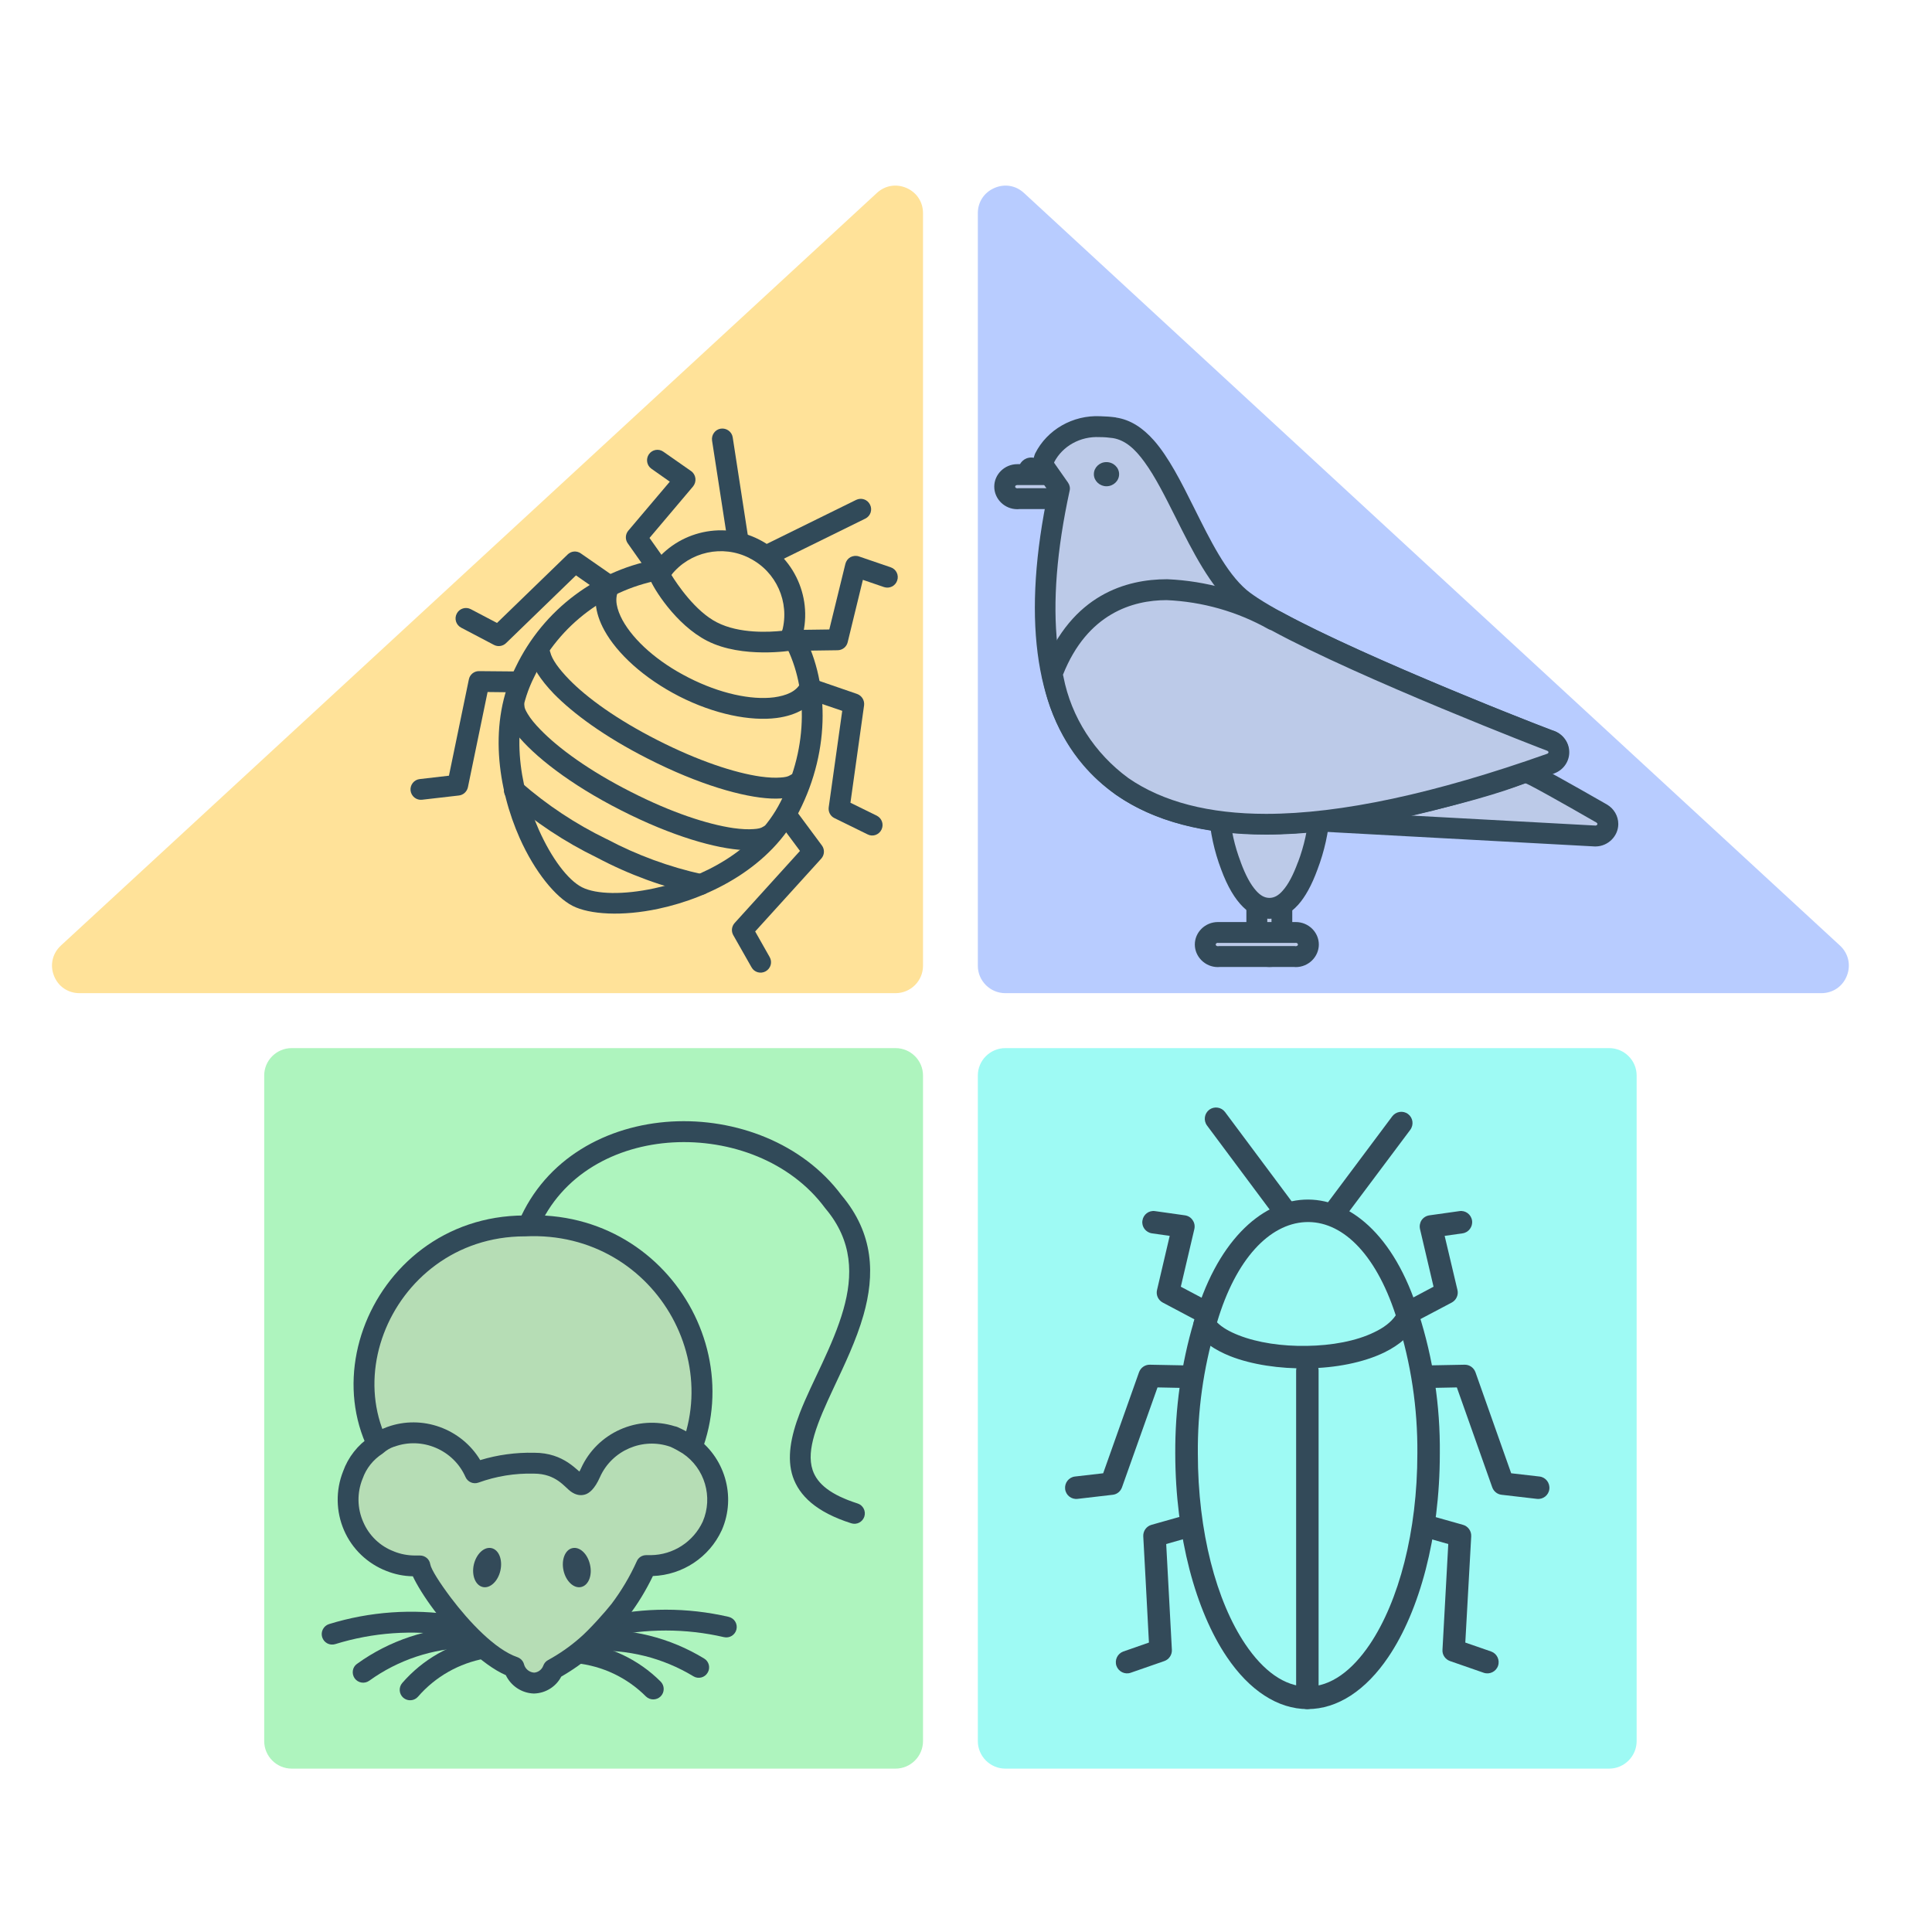 <?xml version="1.0" encoding="UTF-8" standalone="no"?>
<!DOCTYPE svg PUBLIC "-//W3C//DTD SVG 1.1//EN" "http://www.w3.org/Graphics/SVG/1.1/DTD/svg11.dtd">
<svg width="100%" height="100%" viewBox="0 0 16 16" version="1.1" xmlns="http://www.w3.org/2000/svg" xmlns:xlink="http://www.w3.org/1999/xlink" xml:space="preserve" xmlns:serif="http://www.serif.com/" style="fill-rule:evenodd;clip-rule:evenodd;stroke-linejoin:round;stroke-miterlimit:2;">
    <path d="M13.554,8.907l-0,5.512c-0,0.125 -0.102,0.228 -0.228,0.228l-5,-0c-0.126,-0 -0.228,-0.103 -0.228,-0.228l0,-5.512c0,-0.125 0.102,-0.227 0.228,-0.227l5,-0c0.126,-0 0.228,0.102 0.228,0.227Z" style="fill:#9efaf4;"/>
    <path d="M0.504,7.831l3.454,-3.186l3.304,-3.047c0.068,-0.063 0.161,-0.078 0.246,-0.041c0.084,0.037 0.136,0.116 0.136,0.208l-0,6.233c-0,0.125 -0.102,0.227 -0.228,0.227l-6.757,-0c-0.096,-0 -0.177,-0.055 -0.212,-0.144c-0.035,-0.089 -0.013,-0.185 0.057,-0.25Z" style="fill:#ffe299;"/>
    <path d="M2.188,14.419l0,-5.512c0,-0.125 0.102,-0.227 0.228,-0.227l5,-0c0.126,-0 0.228,0.102 0.228,0.227l-0,5.512c-0,0.125 -0.102,0.228 -0.228,0.228l-5,-0c-0.126,-0 -0.228,-0.103 -0.228,-0.228Z" style="fill:#aef4be;"/>
    <path d="M7.102,12.451c-0.219,-0.07 -0.333,-0.16 -0.372,-0.276c-0.029,-0.087 -0.017,-0.184 0.014,-0.291c0.035,-0.12 0.095,-0.251 0.159,-0.388c0.09,-0.192 0.189,-0.397 0.248,-0.605c0.094,-0.331 0.089,-0.672 -0.183,-0.994c-0.321,-0.43 -0.875,-0.639 -1.406,-0.609c-0.536,0.031 -1.044,0.305 -1.267,0.831c-0.018,0.044 0.002,0.095 0.046,0.113c0.044,0.019 0.095,-0.002 0.113,-0.046c0.196,-0.462 0.647,-0.698 1.118,-0.725c0.475,-0.027 0.973,0.156 1.259,0.541c0.001,0.002 0.002,0.003 0.003,0.004c0.231,0.272 0.23,0.559 0.151,0.838c-0.086,0.303 -0.26,0.597 -0.361,0.857c-0.076,0.197 -0.109,0.376 -0.058,0.529c0.053,0.155 0.191,0.292 0.483,0.385c0.046,0.015 0.094,-0.01 0.109,-0.055c0.015,-0.046 -0.011,-0.095 -0.056,-0.109Z" style="fill:#314a59;"/>
    <path d="M3.988,13.565c-0.255,0.045 -0.487,0.177 -0.657,0.373c-0.031,0.036 -0.027,0.091 0.009,0.122c0.036,0.031 0.091,0.027 0.122,-0.009c0.144,-0.166 0.34,-0.277 0.556,-0.316c0.047,-0.008 0.078,-0.053 0.07,-0.1c-0.008,-0.047 -0.053,-0.079 -0.1,-0.07Z" style="fill:#314a59;"/>
    <path d="M3.877,13.473c-0.33,0.006 -0.651,0.112 -0.92,0.306c-0.039,0.027 -0.047,0.081 -0.02,0.12c0.028,0.039 0.082,0.048 0.121,0.02c0.24,-0.173 0.527,-0.268 0.822,-0.273c0.048,-0.001 0.086,-0.04 0.085,-0.088c-0.001,-0.048 -0.04,-0.086 -0.088,-0.085Z" style="fill:#314a59;"/>
    <path d="M3.767,13.376c-0.348,-0.055 -0.705,-0.03 -1.042,0.074c-0.045,0.014 -0.071,0.063 -0.057,0.108c0.014,0.046 0.062,0.072 0.108,0.058c0.312,-0.097 0.642,-0.12 0.964,-0.069c0.047,0.007 0.091,-0.025 0.099,-0.072c0.007,-0.047 -0.025,-0.091 -0.072,-0.099Z" style="fill:#314a59;"/>
    <path d="M5.471,13.926c-0.183,-0.183 -0.425,-0.298 -0.683,-0.324c-0.048,-0.005 -0.09,0.03 -0.095,0.077c-0.005,0.048 0.03,0.09 0.077,0.095c0.219,0.022 0.423,0.119 0.579,0.275c0.034,0.033 0.088,0.033 0.122,-0c0.034,-0.034 0.034,-0.089 0,-0.123Z" style="fill:#314a59;"/>
    <path d="M5.831,13.735c-0.282,-0.172 -0.61,-0.254 -0.94,-0.235c-0.048,0.003 -0.084,0.044 -0.081,0.092c0.002,0.048 0.043,0.084 0.091,0.081c0.295,-0.017 0.588,0.056 0.841,0.209c0.04,0.025 0.094,0.012 0.118,-0.029c0.025,-0.04 0.012,-0.094 -0.029,-0.118Z" style="fill:#314a59;"/>
    <path d="M6.034,13.39c-0.342,-0.079 -0.698,-0.079 -1.041,0c-0.046,0.011 -0.075,0.057 -0.064,0.104c0.011,0.046 0.057,0.075 0.103,0.064c0.317,-0.073 0.647,-0.073 0.963,0c0.047,0.011 0.093,-0.018 0.104,-0.064c0.011,-0.047 -0.018,-0.093 -0.065,-0.104Z" style="fill:#314a59;"/>
    <path d="M4.346,10.153c-1.24,-0 -1.836,1.578 -0.804,2.281l1.978,-0.079c0.727,-0.921 0.017,-2.261 -1.174,-2.202Z" style="fill:#b6ddb5;fill-rule:nonzero;"/>
    <path d="M4.344,10.066c-1.323,0.002 -1.953,1.689 -0.85,2.44c0.015,0.01 0.033,0.016 0.052,0.015l1.978,-0.079c0.025,-0.001 0.048,-0.013 0.064,-0.033c0.772,-0.978 0.021,-2.403 -1.244,-2.343Zm0.002,0.173l0.004,-0c1.103,-0.054 1.767,1.17 1.126,2.032c0,-0 -1.667,0.066 -1.908,0.076c-0.93,-0.663 -0.368,-2.108 0.778,-2.108Z" style="fill:#314a59;"/>
    <path d="M5.579,11.9c-0.271,-0.095 -0.572,0.035 -0.689,0.297c-0.117,0.261 -0.115,-0.079 -0.468,-0.079c-0.166,-0.004 -0.332,0.023 -0.488,0.079c-0.117,-0.267 -0.426,-0.398 -0.699,-0.297c-0.042,0.014 -0.081,0.037 -0.115,0.066c-0.092,0.06 -0.162,0.147 -0.198,0.25c-0.054,0.136 -0.052,0.289 0.006,0.423c0.058,0.133 0.168,0.238 0.303,0.29c0.066,0.027 0.137,0.04 0.208,0.039l0.039,0c0.021,0.125 0.449,0.726 0.779,0.838c0.02,0.076 0.087,0.129 0.165,0.132c0.071,-0.001 0.135,-0.047 0.158,-0.115c0.099,-0.053 0.192,-0.118 0.277,-0.191c0.085,-0.074 0.224,-0.23 0.276,-0.297c0.087,-0.114 0.16,-0.238 0.219,-0.369l0.039,-0c0.218,-0.003 0.416,-0.131 0.508,-0.33c0.104,-0.241 0.02,-0.526 -0.199,-0.672c-0.04,-0.025 -0.081,-0.048 -0.125,-0.067" style="fill:#b6ddb5;fill-rule:nonzero;"/>
    <path d="M3.419,13.054c0.033,0.071 0.096,0.174 0.178,0.283c0.159,0.21 0.391,0.448 0.592,0.536c0.042,0.088 0.13,0.148 0.23,0.152l0.005,-0c0.095,-0.003 0.181,-0.057 0.224,-0.14c0.094,-0.054 0.183,-0.117 0.265,-0.188c0.089,-0.076 0.233,-0.239 0.288,-0.308c0.001,-0 0.001,-0.001 0.001,-0.002c0.08,-0.104 0.148,-0.217 0.205,-0.335c0.246,-0.009 0.467,-0.155 0.57,-0.379c0.001,-0.001 0.001,-0.002 0.001,-0.002c0.122,-0.28 0.024,-0.61 -0.23,-0.779c-0,-0 -0.001,-0.001 -0.001,-0.001c-0.044,-0.028 -0.09,-0.052 -0.137,-0.073c-0.007,-0.003 -0.014,-0.005 -0.021,-0.006c-0.308,-0.097 -0.645,0.053 -0.778,0.35c-0.004,0.009 -0.008,0.017 -0.013,0.025l-0.004,-0.004c-0.025,-0.022 -0.054,-0.047 -0.09,-0.071c-0.066,-0.043 -0.154,-0.081 -0.281,-0.081c-0.151,-0.003 -0.302,0.017 -0.446,0.061c-0.156,-0.26 -0.481,-0.38 -0.771,-0.274c-0.051,0.018 -0.097,0.044 -0.138,0.079c-0.105,0.069 -0.185,0.171 -0.227,0.289c-0.062,0.157 -0.059,0.332 0.008,0.487c0.067,0.155 0.194,0.276 0.351,0.337c0.07,0.028 0.144,0.043 0.219,0.044Zm2.134,-1.072l-0.003,-0.001c-0.228,-0.079 -0.482,0.03 -0.581,0.251c-0.044,0.1 -0.09,0.135 -0.124,0.145c-0.037,0.011 -0.076,0.005 -0.118,-0.025c-0.051,-0.036 -0.121,-0.148 -0.305,-0.148l-0.002,-0c-0.156,-0.004 -0.31,0.021 -0.457,0.074c-0.043,0.016 -0.09,-0.005 -0.108,-0.046c-0.099,-0.225 -0.36,-0.336 -0.59,-0.251c-0.001,-0 -0.001,-0 -0.002,0c-0.032,0.011 -0.061,0.028 -0.086,0.05c-0.003,0.003 -0.006,0.005 -0.01,0.008c-0.076,0.049 -0.134,0.121 -0.164,0.207c-0,0 -0.001,0.001 -0.001,0.002c-0.046,0.115 -0.044,0.243 0.006,0.356c0.048,0.113 0.14,0.201 0.254,0.244c0.001,0.001 0.001,0.001 0.002,0.001c0.055,0.022 0.114,0.033 0.174,0.033l0.04,-0c0.042,-0 0.079,0.03 0.085,0.072c0.008,0.044 0.078,0.154 0.172,0.279c0.149,0.197 0.365,0.428 0.55,0.491c0.027,0.01 0.048,0.032 0.055,0.06c0.01,0.038 0.044,0.065 0.083,0.068c0.034,-0.002 0.064,-0.025 0.076,-0.057c0.007,-0.02 0.021,-0.037 0.04,-0.047c0.093,-0.051 0.181,-0.112 0.261,-0.182c0.082,-0.07 0.214,-0.219 0.265,-0.284c0.082,-0.109 0.152,-0.227 0.208,-0.351c0.013,-0.032 0.044,-0.052 0.079,-0.052l0.038,0c0.185,-0.002 0.352,-0.11 0.43,-0.278c0.087,-0.203 0.017,-0.442 -0.167,-0.565c-0.032,-0.02 -0.065,-0.038 -0.1,-0.054Z" style="fill:#314a59;"/>
    <path d="M3.924,12.957c0.021,-0.089 0.086,-0.15 0.147,-0.136c0.061,0.014 0.093,0.097 0.073,0.186c-0.02,0.089 -0.086,0.15 -0.146,0.136c-0.061,-0.014 -0.094,-0.097 -0.074,-0.186Z" style="fill:#334a59;"/>
    <path d="M4.74,12.821c0.061,-0.014 0.126,0.047 0.146,0.136c0.021,0.089 -0.012,0.172 -0.073,0.186c-0.06,0.014 -0.126,-0.047 -0.146,-0.136c-0.02,-0.089 0.013,-0.173 0.073,-0.186Z" style="fill:#334a59;"/>
    <path d="M8.48,1.598l3.303,3.047l3.455,3.186c0.07,0.065 0.092,0.161 0.057,0.25c-0.035,0.089 -0.116,0.144 -0.212,0.144l-6.757,-0c-0.126,-0 -0.228,-0.102 -0.228,-0.227l0,-6.233c0,-0.092 0.052,-0.171 0.137,-0.208c0.084,-0.037 0.177,-0.022 0.245,0.041Z" style="fill:#b8ccff;"/>
    <g>
        <path d="M6.198,4.464l-0.13,-0.842c-0.007,-0.047 -0.052,-0.079 -0.099,-0.072c-0.047,0.007 -0.079,0.052 -0.072,0.099l0.13,0.841c0.007,0.047 0.051,0.08 0.099,0.073c0.047,-0.008 0.079,-0.052 0.072,-0.099Z" style="fill:#314a59;"/>
        <path d="M6.39,4.677l0.776,-0.382c0.043,-0.021 0.061,-0.073 0.039,-0.116c-0.021,-0.043 -0.072,-0.06 -0.115,-0.039l-0.776,0.382c-0.043,0.021 -0.06,0.072 -0.039,0.115c0.021,0.043 0.073,0.061 0.115,0.04Z" style="fill:#314a59;"/>
        <path d="M6.483,5.3c0.211,0.367 0.215,0.883 -0.019,1.341c-0.207,0.408 -0.656,0.633 -1.047,0.716c-0.251,0.054 -0.478,0.051 -0.597,-0.009c-0.118,-0.06 -0.254,-0.243 -0.358,-0.477c-0.162,-0.365 -0.245,-0.859 -0.037,-1.267c-0,-0.001 0,-0.002 0.001,-0.002c0.204,-0.429 0.607,-0.73 1.076,-0.805c0.047,-0.007 0.079,-0.052 0.071,-0.099c-0.007,-0.047 -0.052,-0.079 -0.099,-0.071c-0.524,0.083 -0.975,0.42 -1.204,0.899c-0.231,0.456 -0.147,1.008 0.034,1.415c0.125,0.28 0.297,0.489 0.438,0.561c0.141,0.072 0.412,0.088 0.711,0.024c0.436,-0.093 0.934,-0.35 1.165,-0.806c0.262,-0.515 0.252,-1.094 0.015,-1.506c-0.024,-0.042 -0.077,-0.056 -0.118,-0.032c-0.041,0.023 -0.056,0.076 -0.032,0.118Z" style="fill:#314a59;"/>
        <path d="M5.39,4.701c-0.011,0.016 -0.024,0.047 -0.009,0.091c0.025,0.072 0.213,0.382 0.477,0.516c0.29,0.148 0.701,0.079 0.701,0.079c0.03,-0.005 0.055,-0.026 0.066,-0.055c0.123,-0.331 -0.024,-0.705 -0.339,-0.864c-0.314,-0.161 -0.703,-0.059 -0.897,0.235l0.001,-0.002Zm0.17,0.06c0.153,-0.192 0.425,-0.253 0.647,-0.139c0,0 0,0 0.001,0.001c0.221,0.111 0.333,0.364 0.27,0.601c-0.105,0.011 -0.354,0.026 -0.541,-0.07c-0.179,-0.091 -0.33,-0.317 -0.377,-0.393Zm-0.03,0.041c-0.002,0.002 -0.003,0.003 -0.004,0.005l0.004,-0.005Zm0.003,-0.004l-0.003,0.004l0.003,-0.004l-0,0Z" style="fill:#314a59;"/>
        <path d="M6.374,7.926l-0.12,-0.212c0.135,-0.148 0.547,-0.603 0.547,-0.603c0.028,-0.031 0.03,-0.077 0.005,-0.11l-0.201,-0.271c-0.029,-0.038 -0.083,-0.046 -0.121,-0.018c-0.038,0.029 -0.046,0.083 -0.018,0.121l0.159,0.214l-0.541,0.597c-0.025,0.028 -0.03,0.068 -0.011,0.101l0.151,0.266c0.023,0.042 0.076,0.056 0.117,0.033c0.042,-0.024 0.057,-0.076 0.033,-0.118Z" style="fill:#314a59;"/>
        <path d="M7.261,6.755l-0.218,-0.107l0.113,-0.807c0.005,-0.041 -0.019,-0.08 -0.058,-0.094l-0.319,-0.11c-0.045,-0.015 -0.094,0.009 -0.109,0.054c-0.016,0.045 0.008,0.094 0.053,0.11l0.252,0.086l-0.112,0.799c-0.005,0.037 0.014,0.073 0.047,0.089l0.275,0.135c0.042,0.022 0.094,0.004 0.115,-0.039c0.021,-0.043 0.004,-0.094 -0.039,-0.116Z" style="fill:#314a59;"/>
        <path d="M6.578,5.39l0.36,-0.005c0.039,-0.001 0.073,-0.028 0.082,-0.066c0,-0 0.085,-0.347 0.126,-0.517l0.175,0.06c0.045,0.015 0.094,-0.009 0.109,-0.054c0.016,-0.045 -0.008,-0.095 -0.054,-0.11l-0.263,-0.09c-0.023,-0.008 -0.048,-0.005 -0.07,0.006c-0.021,0.012 -0.036,0.032 -0.042,0.056l-0.133,0.543l-0.293,0.004c-0.048,0.001 -0.086,0.04 -0.085,0.088c0.001,0.048 0.04,0.086 0.088,0.085Z" style="fill:#314a59;"/>
        <path d="M4.307,5.561l-0.339,-0.003c-0.041,-0.001 -0.077,0.028 -0.085,0.068l-0.165,0.798l-0.242,0.028c-0.047,0.005 -0.081,0.048 -0.076,0.095c0.006,0.048 0.049,0.082 0.096,0.076l0.304,-0.035c0.037,-0.004 0.067,-0.032 0.075,-0.068c0,-0 0.121,-0.584 0.163,-0.789l0.267,0.003c0.048,0.001 0.087,-0.038 0.088,-0.085c0,-0.048 -0.038,-0.087 -0.086,-0.088Z" style="fill:#314a59;"/>
        <path d="M5.088,4.776l-0.278,-0.193c-0.034,-0.024 -0.08,-0.02 -0.109,0.009c-0,-0 -0.441,0.427 -0.585,0.567l-0.217,-0.114c-0.042,-0.022 -0.094,-0.006 -0.116,0.036c-0.023,0.043 -0.006,0.095 0.036,0.117l0.272,0.143c0.033,0.017 0.073,0.011 0.1,-0.015l0.579,-0.561l0.219,0.153c0.039,0.027 0.093,0.018 0.121,-0.021c0.027,-0.04 0.017,-0.093 -0.022,-0.121Z" style="fill:#314a59;"/>
        <path d="M5.395,3.882l0.152,0.107l-0.343,0.405c-0.026,0.03 -0.028,0.074 -0.005,0.106l0.207,0.294c0.028,0.039 0.082,0.048 0.121,0.021c0.039,-0.028 0.048,-0.082 0.021,-0.121l-0.169,-0.239l0.361,-0.427c0.015,-0.019 0.022,-0.043 0.019,-0.067c-0.003,-0.024 -0.016,-0.046 -0.036,-0.06l-0.229,-0.16c-0.039,-0.028 -0.093,-0.018 -0.12,0.021c-0.027,0.039 -0.018,0.093 0.021,0.12Z" style="fill:#314a59;"/>
        <path d="M6.629,5.658c-0.035,0.069 -0.117,0.103 -0.219,0.117c-0.19,0.024 -0.45,-0.032 -0.707,-0.163c-0.257,-0.13 -0.454,-0.307 -0.547,-0.475c-0.049,-0.091 -0.069,-0.177 -0.034,-0.246c0.022,-0.043 0.005,-0.095 -0.038,-0.116c-0.042,-0.022 -0.094,-0.005 -0.116,0.038c-0.058,0.114 -0.045,0.258 0.037,0.407c0.105,0.192 0.327,0.397 0.62,0.547c0.293,0.149 0.59,0.207 0.807,0.179c0.169,-0.022 0.293,-0.096 0.351,-0.21c0.021,-0.042 0.005,-0.095 -0.038,-0.116c-0.042,-0.022 -0.095,-0.005 -0.116,0.038Z" style="fill:#314a59;"/>
        <path d="M6.542,6.421c-0.017,0.011 -0.043,0.016 -0.076,0.018c-0.046,0.004 -0.103,0.001 -0.169,-0.008c-0.214,-0.031 -0.513,-0.129 -0.853,-0.302c-0.34,-0.173 -0.584,-0.351 -0.732,-0.503c-0.087,-0.09 -0.141,-0.166 -0.155,-0.225c-0.011,-0.047 -0.057,-0.075 -0.104,-0.064c-0.046,0.011 -0.075,0.057 -0.064,0.104c0.019,0.079 0.083,0.186 0.199,0.306c0.158,0.161 0.416,0.353 0.777,0.536c0.424,0.216 0.79,0.319 1.018,0.33c0.119,0.006 0.207,-0.016 0.257,-0.05c0.039,-0.028 0.049,-0.081 0.022,-0.121c-0.027,-0.039 -0.081,-0.049 -0.12,-0.021Z" style="fill:#314a59;"/>
        <path d="M6.319,6.847c-0.017,0.012 -0.043,0.017 -0.076,0.019c-0.046,0.004 -0.103,0.001 -0.169,-0.008c-0.213,-0.031 -0.513,-0.128 -0.853,-0.302c-0.341,-0.173 -0.596,-0.359 -0.746,-0.514c-0.046,-0.047 -0.082,-0.091 -0.105,-0.13c-0.016,-0.027 -0.027,-0.048 -0.027,-0.067c0,-0.048 -0.038,-0.087 -0.086,-0.087c-0.047,-0.001 -0.087,0.038 -0.087,0.085c-0.001,0.059 0.032,0.143 0.108,0.237c0.141,0.177 0.44,0.415 0.864,0.63c0.424,0.216 0.79,0.319 1.018,0.33c0.12,0.006 0.207,-0.016 0.257,-0.05c0.04,-0.028 0.049,-0.082 0.022,-0.121c-0.027,-0.039 -0.081,-0.049 -0.12,-0.022Z" style="fill:#314a59;"/>
        <path d="M5.82,7.241c-0.277,-0.061 -0.545,-0.159 -0.795,-0.292c-0.001,-0 -0.002,-0.001 -0.003,-0.001c-0.255,-0.124 -0.492,-0.281 -0.705,-0.467c-0.036,-0.032 -0.091,-0.028 -0.122,0.008c-0.032,0.036 -0.028,0.091 0.008,0.122c0.224,0.196 0.474,0.362 0.742,0.492c0.264,0.14 0.546,0.243 0.838,0.307c0.047,0.01 0.093,-0.02 0.103,-0.066c0.01,-0.047 -0.019,-0.093 -0.066,-0.103Z" style="fill:#314a59;"/>
    </g>
    <g>
        <path d="M8.538,4.099l0.002,-0c0.057,-0 0.103,-0.045 0.103,-0.099l0,-0.1c0.001,-0.004 0.001,-0.007 0.001,-0.011c-0,-0.055 -0.047,-0.1 -0.104,-0.1c-0.057,-0 -0.104,0.045 -0.104,0.1c-0,0.004 -0,0.007 -0,0.011l-0,0.101c-0,0.054 0.046,0.098 0.102,0.098Z" style="fill:#334a59;fill-rule:nonzero;"/>
        <path d="M10.513,7.922c0.056,-0 0.103,-0.045 0.103,-0.099l-0,-0.4c0,-0.003 0.001,-0.007 0.001,-0.01c-0,-0.055 -0.047,-0.1 -0.105,-0.1c-0.057,-0 -0.104,0.045 -0.104,0.1c-0,0.003 0,0.007 0.001,0.01l-0,0.399c-0,0.054 0.047,0.1 0.104,0.1Z" style="fill:#bccae8;fill-rule:nonzero;"/>
        <path d="M10.513,8.008c0.105,-0 0.189,-0.085 0.189,-0.185l0,-0.002c0,-0 0,-0.394 0,-0.394c0.001,-0.004 0.001,-0.009 0.001,-0.014c-0,-0.102 -0.085,-0.187 -0.191,-0.187c-0.105,0 -0.191,0.085 -0.191,0.187c0,0.005 0.001,0.01 0.001,0.015c0,-0.001 0,0.394 0,0.394c0,0.101 0.085,0.186 0.191,0.186Zm-0,-0.173c-0.009,0 -0.018,-0.005 -0.018,-0.013l-0,-0.399c-0,-0.003 -0,-0.006 -0,-0.009l-0,-0.001c-0,-0.009 0.008,-0.014 0.017,-0.014c0.009,-0 0.018,0.005 0.018,0.014l-0,0.001c-0,0.003 -0,0.006 -0,0.009l-0,0.4c-0,0.008 -0.009,0.012 -0.017,0.012Z" style="fill:#334a59;"/>
        <path d="M10.097,7.922l0.623,-0c0.004,-0 0.008,0 0.011,0c0.058,0 0.105,-0.045 0.105,-0.1c-0,-0.055 -0.047,-0.1 -0.105,-0.1c-0.003,-0 -0.007,0 -0.011,0.001l-0.623,-0c-0.004,-0.001 -0.008,-0.001 -0.011,-0.001c-0.058,-0 -0.105,0.045 -0.105,0.1c0,0.055 0.047,0.1 0.105,0.1c0.003,0 0.007,-0 0.011,-0Z" style="fill:#bccae8;fill-rule:nonzero;"/>
        <path d="M10.101,8.008l0.615,-0c0.005,0 0.01,0.001 0.015,0.001c0.106,-0 0.191,-0.086 0.191,-0.187c-0,-0.101 -0.085,-0.186 -0.191,-0.186c-0.005,-0 -0.01,-0 -0.015,-0l-0.615,-0c-0.005,-0 -0.01,-0 -0.015,-0c-0.106,-0 -0.191,0.085 -0.191,0.186c0,0.101 0.085,0.187 0.191,0.187c0.005,-0 0.01,-0.001 0.015,-0.001Zm-0.004,-0.173c-0.003,0 -0.006,0 -0.009,0.001l-0.002,-0c-0.009,-0 -0.018,-0.005 -0.018,-0.014c0,-0.008 0.009,-0.014 0.018,-0.014c0,0 0.001,0 0.002,0.001c0.003,-0 0.006,-0 0.009,-0l0.623,-0c0.003,-0 0.006,-0 0.009,-0c0.001,-0.001 0.002,-0.001 0.002,-0.001c0.009,0 0.018,0.006 0.018,0.014c0,0.009 -0.009,0.014 -0.018,0.014l-0.002,-0c-0.003,-0.001 -0.006,-0.001 -0.009,-0.001l-0.623,0Z" style="fill:#334a59;"/>
        <path d="M8.436,4.13l0.446,-0c0.053,-0.006 0.093,-0.049 0.093,-0.1c-0,-0.051 -0.04,-0.094 -0.093,-0.099l-0.446,-0c-0.004,-0.001 -0.007,-0.001 -0.011,-0.001c-0.057,-0 -0.104,0.045 -0.104,0.1c-0,0.055 0.047,0.1 0.104,0.1c0.004,0 0.007,0 0.011,-0Z" style="fill:#bccae8;fill-rule:nonzero;"/>
        <path d="M8.44,4.216l0.442,0c0.003,0 0.006,0 0.009,-0c0.097,-0.01 0.17,-0.092 0.17,-0.186c0,-0.094 -0.073,-0.175 -0.17,-0.185c-0.003,-0.001 -0.006,-0.001 -0.009,-0.001l-0.442,0c-0.005,-0 -0.01,-0 -0.015,-0c-0.106,-0 -0.191,0.085 -0.191,0.186c0,0.102 0.085,0.187 0.191,0.187c0.005,-0 0.01,-0 0.015,-0.001Zm-0.004,-0.173c-0.003,0 -0.006,0.001 -0.009,0.001c-0,0 -0.001,0 -0.002,0c-0.009,0 -0.018,-0.005 -0.018,-0.014c-0,-0.008 0.009,-0.013 0.018,-0.013l0.002,-0c0.003,-0 0.006,-0 0.009,-0l0.44,-0c0.007,0.002 0.013,0.006 0.013,0.013c-0,0.007 -0.006,0.012 -0.013,0.013l-0.44,0Z" style="fill:#334a59;"/>
        <path d="M10.513,6.329c0.227,0 0.415,0.18 0.415,0.398l-0,0.001c-0.011,0.151 -0.044,0.3 -0.098,0.442c-0.087,0.237 -0.19,0.352 -0.317,0.352c-0.127,0 -0.232,-0.115 -0.319,-0.352c-0.054,-0.142 -0.087,-0.291 -0.097,-0.442c-0,-0.219 0.188,-0.399 0.416,-0.399Z" style="fill:#bccae8;fill-rule:nonzero;"/>
        <path d="M10.513,6.242c-0.277,0 -0.503,0.221 -0.503,0.486c0,0.002 0,0.004 0.001,0.006c0.011,0.159 0.045,0.316 0.102,0.466c0.105,0.286 0.247,0.409 0.4,0.409c0.086,-0 0.166,-0.036 0.238,-0.116c0.058,-0.065 0.112,-0.161 0.16,-0.293c0.057,-0.15 0.092,-0.307 0.103,-0.466c-0,-0.002 -0,-0.004 -0,-0.006l-0,-0.001c-0,-0.265 -0.225,-0.485 -0.501,-0.485Zm0.328,0.483c-0.01,0.142 -0.041,0.281 -0.091,0.414c-0,0 -0.001,0.001 -0.001,0.001c-0.039,0.106 -0.08,0.185 -0.127,0.237c-0.033,0.038 -0.069,0.059 -0.109,0.059c-0.041,-0 -0.076,-0.021 -0.11,-0.059c-0.047,-0.052 -0.089,-0.131 -0.128,-0.237c0,-0 -0,-0.001 -0,-0.001c-0.051,-0.133 -0.082,-0.272 -0.092,-0.414c0.002,-0.171 0.151,-0.31 0.33,-0.31c0.178,0 0.327,0.139 0.328,0.31Z" style="fill:#334a59;"/>
        <path d="M8.66,3.885c-0.018,-0.027 -0.021,-0.061 -0.009,-0.091c0.084,-0.168 0.265,-0.271 0.459,-0.26c0.04,-0 0.08,0.003 0.119,0.009c0.251,0.039 0.405,0.345 0.585,0.705c0.135,0.272 0.276,0.553 0.455,0.706c0.121,0.099 0.458,0.304 1.433,0.719c0.588,0.252 1.131,0.46 1.137,0.46c0.04,0.015 0.066,0.052 0.066,0.093c-0,0.042 -0.026,0.079 -0.066,0.094c-0.94,0.333 -1.733,0.502 -2.358,0.502c-0.655,0 -1.143,-0.184 -1.448,-0.546c-0.391,-0.46 -0.479,-1.214 -0.259,-2.229l-0.114,-0.162Z" style="fill:#bccae8;fill-rule:nonzero;"/>
        <path d="M12.863,6.05l-0.012,-0.004c-0.097,-0.036 -0.588,-0.226 -1.115,-0.452l-0.001,-0c-0.957,-0.409 -1.291,-0.609 -1.41,-0.707c-0.172,-0.146 -0.304,-0.417 -0.434,-0.677c-0.111,-0.224 -0.215,-0.427 -0.335,-0.563c-0.092,-0.104 -0.194,-0.171 -0.313,-0.189c-0.001,-0 -0.001,-0 -0.001,-0.001c-0.043,-0.006 -0.086,-0.009 -0.13,-0.01c-0.227,-0.011 -0.44,0.111 -0.539,0.308c-0.001,0.002 -0.002,0.004 -0.003,0.007c-0.022,0.056 -0.016,0.12 0.018,0.171c0.001,0 0.001,0.001 0.001,0.001l0.093,0.132c-0.218,1.03 -0.114,1.796 0.285,2.266c0.32,0.379 0.828,0.577 1.514,0.577c0.633,0 1.436,-0.17 2.387,-0.508c0,0 0.001,-0 0.001,-0c0.075,-0.028 0.123,-0.098 0.123,-0.175c-0,-0.076 -0.048,-0.146 -0.123,-0.174c-0.002,-0 -0.004,-0.001 -0.006,-0.002Zm-0.051,0.165l-0.004,-0.001c0.006,0.002 0.011,0.007 0.011,0.012c-0,0.006 -0.005,0.01 -0.01,0.013c-0.928,0.329 -1.711,0.497 -2.328,0.497c-0.624,0 -1.091,-0.17 -1.382,-0.516l-0,0c-0.378,-0.445 -0.454,-1.174 -0.241,-2.155c0.006,-0.023 0.001,-0.048 -0.013,-0.068l-0.113,-0.161l-0,0c-0.002,-0.002 -0.002,-0.005 -0.002,-0.008c0.07,-0.135 0.218,-0.216 0.375,-0.208c0.001,-0 0.003,0 0.004,0c0.036,0 0.072,0.003 0.107,0.008c0.105,0.017 0.186,0.093 0.262,0.198c0.09,0.123 0.171,0.286 0.259,0.461c0.141,0.283 0.289,0.573 0.476,0.732c0.001,0.001 0.001,0.001 0.001,0.001c0.122,0.101 0.465,0.311 1.454,0.733c0.531,0.227 1.026,0.419 1.124,0.455c0.007,0.003 0.014,0.005 0.02,0.007Z" style="fill:#334a59;"/>
        <path d="M10.928,6.799c0.482,-0.048 1.43,-0.279 1.702,-0.408c0.038,0.001 0.634,0.346 0.634,0.346c0.032,0.018 0.052,0.051 0.052,0.087c-0,0.054 -0.047,0.099 -0.103,0.1l-2.285,-0.125Z" style="fill:#bccae8;fill-rule:nonzero;"/>
        <path d="M10.919,6.713c-0.045,0.005 -0.079,0.043 -0.078,0.088c0.001,0.046 0.037,0.082 0.082,0.085l2.285,0.124l0.006,0c0.104,-0.001 0.188,-0.086 0.188,-0.186c-0,-0.066 -0.036,-0.128 -0.095,-0.162c-0.013,-0.007 -0.387,-0.223 -0.557,-0.311c-0.04,-0.021 -0.071,-0.035 -0.086,-0.04c-0.014,-0.005 -0.026,-0.006 -0.033,-0.006c-0.013,-0 -0.026,0.003 -0.039,0.008c-0.266,0.127 -1.199,0.353 -1.673,0.4Zm1.712,-0.228c0.012,0.006 0.026,0.012 0.04,0.019c0.171,0.089 0.55,0.308 0.55,0.308c0,0 0.001,0 0.001,0.001c0.004,0.002 0.007,0.006 0.007,0.011c0,0.007 -0.007,0.012 -0.015,0.013l-1.529,-0.083c0.381,-0.085 0.763,-0.191 0.946,-0.269Z" style="fill:#334a59;"/>
        <path d="M8.719,5.565c0.22,-0.563 0.636,-0.682 0.945,-0.682c0.311,0.014 0.613,0.1 0.881,0.25l0.022,0.01c0.725,0.395 2.256,0.988 2.277,0.994c0.04,0.015 0.066,0.052 0.066,0.093c-0,0.041 -0.026,0.078 -0.066,0.093c-0.94,0.334 -1.733,0.503 -2.359,0.503c-0.492,0 -0.893,-0.106 -1.19,-0.312c-0.3,-0.218 -0.504,-0.537 -0.572,-0.893c-0.008,-0.018 -0.009,-0.037 -0.004,-0.056Z" style="fill:#bccae8;fill-rule:nonzero;"/>
        <path d="M8.638,5.533c-0.001,0.004 -0.002,0.007 -0.003,0.01c-0.008,0.034 -0.007,0.069 0.004,0.101c0.074,0.375 0.289,0.71 0.605,0.94c0.001,0 0.001,0.001 0.002,0.001c0.31,0.215 0.726,0.327 1.239,0.327c0.633,0 1.437,-0.17 2.388,-0.507c-0,-0.001 0.001,-0.001 0.001,-0.001c0.074,-0.028 0.122,-0.098 0.122,-0.174c0,-0.077 -0.048,-0.146 -0.122,-0.174c-0.002,-0.001 -0.004,-0.002 -0.007,-0.002c-0.02,-0.006 -1.539,-0.595 -2.259,-0.988c-0.002,-0.001 -0.005,-0.002 -0.007,-0.003l-0.018,-0.008c-0.279,-0.155 -0.593,-0.244 -0.915,-0.258l-0.004,0c-0.335,0 -0.787,0.126 -1.026,0.736Zm0.165,0.055c0.202,-0.508 0.578,-0.618 0.859,-0.618c0.296,0.013 0.585,0.095 0.841,0.239c0.003,0.001 0.005,0.003 0.008,0.004l0.018,0.007c0.732,0.399 2.271,0.994 2.291,1l-0.007,-0.002c0.006,0.002 0.011,0.006 0.011,0.012c-0,0.005 -0.005,0.01 -0.01,0.012c-0.928,0.329 -1.711,0.498 -2.329,0.498c-0.471,-0 -0.855,-0.099 -1.14,-0.296c-0.281,-0.206 -0.473,-0.505 -0.538,-0.839c-0.001,-0.005 -0.002,-0.011 -0.004,-0.016l-0,-0.001Z" style="fill:#334a59;"/>
        <path d="M9.059,3.931c0.002,0.053 0.049,0.096 0.104,0.096c0.058,0 0.105,-0.045 0.105,-0.1c-0,-0.055 -0.047,-0.1 -0.105,-0.1l-0.001,0c-0.056,0 -0.103,0.045 -0.103,0.099c-0,0.002 -0,0.003 0,0.005Z" style="fill:#334a59;fill-rule:nonzero;"/>
    </g>
    <g>
        <path d="M11.572,10.933c0.113,0.356 0.169,0.729 0.166,1.103l0,0c0,0.649 -0.154,1.225 -0.394,1.582c-0.146,0.216 -0.321,0.35 -0.515,0.35c-0.194,-0 -0.369,-0.134 -0.515,-0.35c-0.241,-0.357 -0.394,-0.933 -0.394,-1.582l-0,-0c-0.003,-0.352 0.046,-0.702 0.145,-1.04c0.015,-0.049 -0.014,-0.101 -0.063,-0.115c-0.049,-0.015 -0.101,0.013 -0.115,0.063c-0.105,0.354 -0.156,0.723 -0.154,1.093c0.001,0.691 0.17,1.305 0.427,1.685c0.186,0.276 0.421,0.432 0.669,0.432c0.248,0 0.483,-0.156 0.669,-0.432c0.257,-0.38 0.426,-0.993 0.426,-1.685c0.004,-0.394 -0.055,-0.785 -0.175,-1.16c-0.015,-0.049 -0.068,-0.076 -0.117,-0.061c-0.049,0.016 -0.076,0.068 -0.06,0.117Z" style="fill:#334a59;"/>
        <path d="M11.744,10.947c0.01,-0.022 0.013,-0.046 0.006,-0.07c-0.204,-0.662 -0.587,-0.96 -0.95,-0.942c-0.361,0.018 -0.731,0.353 -0.914,1.013c-0.007,0.026 -0.002,0.055 0.013,0.077c0.058,0.084 0.16,0.155 0.291,0.207c0.176,0.069 0.407,0.104 0.637,0.1c0.232,-0.003 0.462,-0.047 0.636,-0.131c0.129,-0.063 0.227,-0.148 0.281,-0.254Zm-0.185,-0.054c-0.039,0.058 -0.102,0.104 -0.178,0.14c-0.151,0.074 -0.354,0.11 -0.557,0.113c-0.204,0.004 -0.409,-0.026 -0.566,-0.088c-0.074,-0.029 -0.137,-0.064 -0.179,-0.107c0.156,-0.527 0.435,-0.815 0.73,-0.83c0.295,-0.015 0.579,0.247 0.75,0.772Z" style="fill:#334a59;"/>
        <path d="M10.734,11.35l-0,2.711c-0,0.052 0.041,0.093 0.093,0.093c0.051,0 0.093,-0.041 0.093,-0.093l-0,-2.711c-0,-0.051 -0.042,-0.093 -0.093,-0.093c-0.052,0 -0.093,0.042 -0.093,0.093Zm-0.975,1.215l-0.223,0.063c-0.042,0.012 -0.07,0.051 -0.068,0.095c0,-0 0.036,0.66 0.047,0.88l-0.212,0.074c-0.048,0.017 -0.074,0.07 -0.057,0.119c0.017,0.048 0.07,0.074 0.118,0.057l0.279,-0.097c0.039,-0.014 0.064,-0.052 0.062,-0.093l-0.047,-0.876l0.151,-0.043c0.05,-0.014 0.078,-0.065 0.064,-0.115c-0.013,-0.049 -0.065,-0.078 -0.114,-0.064Zm2.59,1.112l-0.214,-0.074l0.049,-0.88c0.002,-0.044 -0.026,-0.083 -0.068,-0.095l-0.223,-0.063c-0.049,-0.014 -0.101,0.015 -0.115,0.064c-0.014,0.05 0.015,0.101 0.065,0.115l0.151,0.043l-0.048,0.876c-0.003,0.041 0.023,0.079 0.062,0.093l0.279,0.097c0.049,0.017 0.102,-0.009 0.119,-0.057c0.017,-0.049 -0.009,-0.102 -0.057,-0.119Zm0.401,-1.449l-0.235,-0.027l-0.296,-0.837c-0.014,-0.038 -0.05,-0.063 -0.09,-0.062l-0.317,0.006c-0.052,0.001 -0.093,0.044 -0.092,0.095c0.001,0.051 0.044,0.092 0.095,0.092l0.25,-0.005l0.293,0.827c0.012,0.034 0.042,0.058 0.077,0.062l0.293,0.034c0.051,0.006 0.097,-0.03 0.103,-0.081c0.006,-0.051 -0.03,-0.098 -0.081,-0.104Zm-2.911,-0.92l-0.316,-0.006c-0.04,-0.001 -0.076,0.024 -0.09,0.062l-0.297,0.837l-0.234,0.027c-0.051,0.006 -0.087,0.053 -0.081,0.104c0.006,0.051 0.052,0.087 0.103,0.081l0.292,-0.034c0.035,-0.004 0.064,-0.028 0.076,-0.062l0.294,-0.827l0.249,0.005c0.052,0 0.094,-0.041 0.095,-0.092c0.001,-0.051 -0.04,-0.094 -0.091,-0.095Zm1.898,-0.37l0.286,-0.151c0.037,-0.02 0.057,-0.063 0.047,-0.104l-0.106,-0.448l0.148,-0.021c0.051,-0.007 0.086,-0.055 0.079,-0.105c-0.007,-0.051 -0.054,-0.087 -0.105,-0.079l-0.249,0.035c-0.026,0.004 -0.049,0.018 -0.064,0.04c-0.014,0.021 -0.019,0.048 -0.013,0.074c-0,-0 0.077,0.33 0.112,0.477l-0.222,0.118c-0.045,0.024 -0.063,0.081 -0.038,0.126c0.024,0.045 0.08,0.063 0.125,0.038Zm-2.197,-0.724l0.147,0.021l-0.105,0.448c-0.01,0.042 0.01,0.084 0.047,0.104l0.285,0.151c0.046,0.025 0.102,0.007 0.126,-0.038c0.024,-0.045 0.007,-0.102 -0.038,-0.126l-0.223,-0.118c0.035,-0.147 0.112,-0.477 0.112,-0.477c0.006,-0.026 0.001,-0.053 -0.014,-0.074c-0.014,-0.022 -0.037,-0.036 -0.063,-0.04l-0.248,-0.035c-0.051,-0.008 -0.098,0.028 -0.105,0.079c-0.008,0.05 0.028,0.098 0.079,0.105Zm1.579,-0.109l0.56,-0.748c0.031,-0.042 0.023,-0.1 -0.018,-0.131c-0.041,-0.031 -0.1,-0.022 -0.131,0.019l-0.56,0.749c-0.031,0.041 -0.022,0.099 0.019,0.13c0.041,0.031 0.099,0.022 0.13,-0.019Zm-1.123,-0.784l0.559,0.75c0.031,0.041 0.089,0.05 0.131,0.019c0.041,-0.031 0.049,-0.089 0.019,-0.13l-0.56,-0.751c-0.031,-0.041 -0.089,-0.049 -0.13,-0.019c-0.041,0.031 -0.05,0.089 -0.019,0.131Z" style="fill:#334a59;"/>
    </g>
</svg>
